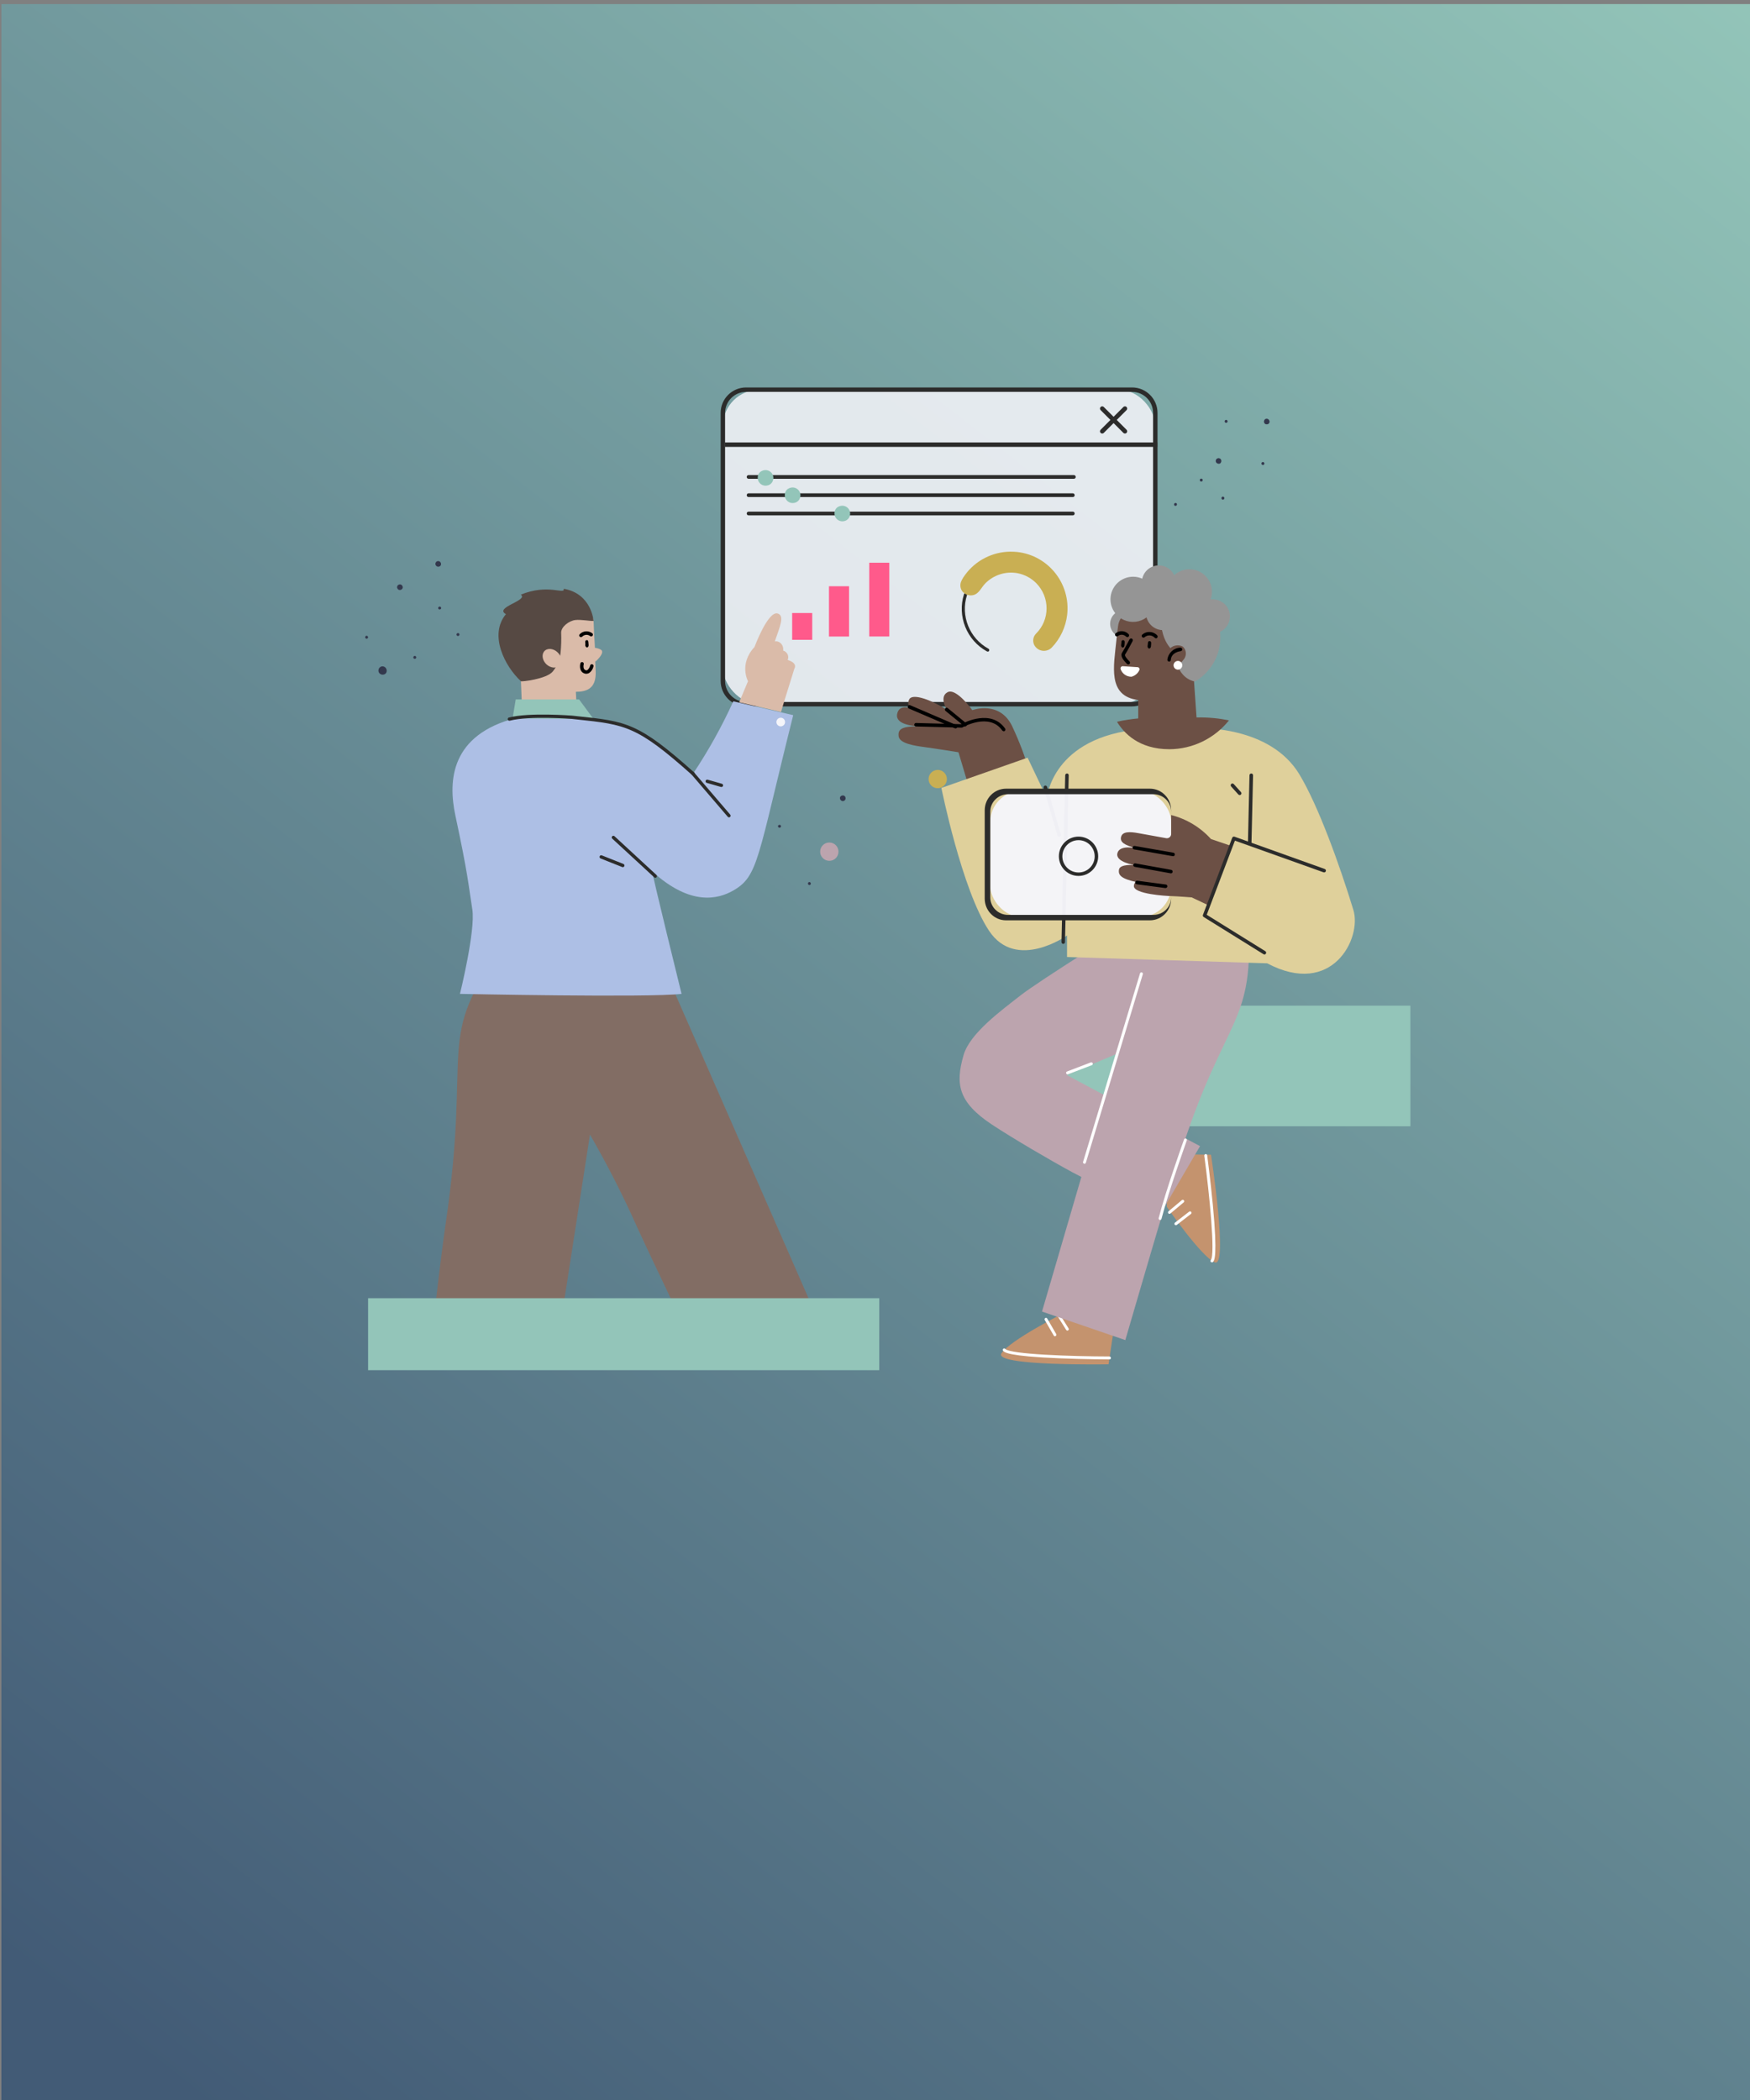 <?xml version="1.0" encoding="UTF-8"?>
<svg xmlns="http://www.w3.org/2000/svg" width="300" height="360" xmlns:xlink="http://www.w3.org/1999/xlink" viewBox="0 0 300 360">
  <rect x="0" y="0" width="300" height="360" fill="#808080" stroke="none"/>
  <defs>
    <style>
      .cls-1 {
        fill: #93c5b9;
      }

      .cls-2 {
        fill: #fff;
      }

      .cls-3 {
        fill: #ff5a8b;
      }

      .cls-4 {
        fill: none;
      }

      .cls-5 {
        fill: #dfd09b;
      }

      .cls-6 {
        fill: #dabba9;
      }

      .cls-7 {
        fill: #6c5045;
      }

      .cls-8 {
        fill: #bca4ae;
      }

      .cls-9 {
        mix-blend-mode: multiply;
      }

      .cls-9, .cls-10, .cls-11 {
        isolation: isolate;
      }

      .cls-10 {
        opacity: .97;
      }

      .cls-12, .cls-13 {
        fill: #f5f5fa;
      }

      .cls-14 {
        fill: #c9af53;
      }

      .cls-15 {
        fill: #826d64;
      }

      .cls-16 {
        fill: #564943;
      }

      .cls-17 {
        fill: #adbfe5;
      }

      .cls-18 {
        fill: #c4936e;
      }

      .cls-19 {
        fill: #959595;
      }

      .cls-20 {
        fill: #33384d;
      }

      .cls-21 {
        fill: url(#linear-gradient);
      }

      .cls-22 {
        clip-path: url(#clippath);
      }

      .cls-23 {
        fill: #2c2c2b;
      }

      .cls-13 {
        opacity: .86;
      }
    </style>
    <linearGradient id="linear-gradient" x1="312.24" y1="-3976.46" x2="-3.38" y2="-4380.43" gradientTransform="translate(0 -4003.11) scale(1 -1)" gradientUnits="userSpaceOnUse">
      <stop offset=".05" stop-color="#93c5b9"/>
      <stop offset=".93" stop-color="#425b76"/>
    </linearGradient>
    <clipPath id="clippath">
      <rect class="cls-4" x="175.05" y="172.4" width="66.73" height="20.67"/>
    </clipPath>
  </defs>
  <g class="cls-11">
    <g id="Dimensions">
      <rect class="cls-21" x=".24" y=".7" width="300" height="360"/>
      <g>
        <g>
          <g id="Group_601609" data-name="Group 601609">
            <g id="Group_601527" data-name="Group 601527">
              <g id="Rectangle_30371" data-name="Rectangle 30371">
                <rect class="cls-13" x="123.92" y="66.8" width="74.14" height="53.92" rx="6.26" ry="6.26"/>
                <path class="cls-23" d="M194.07,121.1h-66.17c-2.41,0-4.36-1.96-4.36-4.36v-45.96c0-2.41,1.96-4.36,4.36-4.36h66.17c2.41,0,4.36,1.96,4.36,4.36v45.96c0,2.41-1.96,4.36-4.36,4.36ZM127.9,67.18c-1.99,0-3.6,1.62-3.6,3.6v45.96c0,1.99,1.62,3.6,3.6,3.6h66.17c1.99,0,3.6-1.62,3.6-3.6v-45.96c0-1.99-1.62-3.6-3.6-3.6h-66.17Z"/>
              </g>
              <g id="Path_508932" data-name="Path 508932">
                <rect class="cls-23" x="124.25" y="75.85" width="74.14" height=".76"/>
              </g>
            </g>
            <g id="Group_601528" data-name="Group 601528">
              <g id="Path_508934" data-name="Path 508934">
                <path class="cls-23" d="M192.85,74.32c-.1,0-.2-.04-.27-.11l-3.9-3.9c-.15-.15-.15-.39,0-.54.15-.15.39-.15.54,0l3.9,3.9c.15.15.15.39,0,.54-.07.07-.17.11-.27.11Z"/>
              </g>
              <g id="Path_508935" data-name="Path 508935">
                <path class="cls-23" d="M188.95,74.32c-.1,0-.2-.04-.27-.11-.15-.15-.15-.39,0-.54l3.9-3.9c.15-.15.39-.15.54,0,.15.15.15.39,0,.54l-3.9,3.9c-.07.07-.17.11-.27.11Z"/>
              </g>
            </g>
          </g>
          <g id="Group_658023" data-name="Group 658023">
            <g id="Path_533619" data-name="Path 533619">
              <path class="cls-14" d="M159.21,133.84c.16.85.98,1.42,1.83,1.26.85-.16,1.42-.98,1.26-1.83-.16-.85-.98-1.42-1.83-1.26-.85.16-1.42.98-1.26,1.83,0,0,0,0,0,0Z"/>
            </g>
            <g id="Path_544251" data-name="Path 544251">
              <path class="cls-8" d="M143.74,146c0,.87-.7,1.57-1.57,1.57s-1.57-.7-1.57-1.57.7-1.57,1.57-1.57,1.57.7,1.57,1.57h0Z"/>
            </g>
            <g id="Group_638384" data-name="Group 638384">
              <g id="Group_638381" data-name="Group 638381">
                <g id="Path_544258" data-name="Path 544258">
                  <path class="cls-20" d="M138.54,151.32c.08-.11.23-.14.35-.06.11.08.14.23.07.35-.07.11-.23.15-.34.07,0,0,0,0,0,0-.12-.08-.15-.24-.07-.35,0,0,0,0,0,0Z"/>
                </g>
              </g>
              <g id="Group_638382" data-name="Group 638382">
                <g id="Path_544259" data-name="Path 544259">
                  <path class="cls-20" d="M133.46,141.47s.11-.07.18-.07c.03,0,.06,0,.09.02.03.01.06.03.08.05.1.09.1.25,0,.35,0,0,0,0,0,0-.1.1-.26.1-.36,0-.03-.02-.04-.05-.06-.09-.01-.03-.02-.06-.02-.1,0-.07.03-.13.07-.18Z"/>
                </g>
              </g>
              <g id="Group_638383" data-name="Group 638383">
                <g id="Path_544260" data-name="Path 544260">
                  <path class="cls-20" d="M144.15,136.48c.1-.08.22-.12.35-.12.06,0,.12.02.18.04.06.03.11.06.15.11.09.09.13.21.13.34,0,.13-.05.25-.14.34-.09.09-.21.14-.34.14-.13,0-.26-.06-.35-.16-.05-.05-.08-.11-.11-.17-.02-.06-.03-.12-.03-.19,0-.13.06-.25.16-.33Z"/>
                </g>
              </g>
            </g>
            <g id="Group_649308" data-name="Group 649308">
              <g id="Group_638377" data-name="Group 638377">
                <g id="Path_544254" data-name="Path 544254">
                  <path class="cls-20" d="M63.06,109.39c-.08.11-.23.14-.35.06,0,0,0,0,0,0-.11-.08-.14-.23-.07-.35.07-.11.23-.15.34-.07,0,0,0,0,0,0,.12.08.15.23.07.35,0,0,0,0,0,0Z"/>
                </g>
              </g>
              <g id="Group_638378" data-name="Group 638378">
                <g id="Path_544255" data-name="Path 544255">
                  <path class="cls-20" d="M75.54,104.41s-.11.07-.18.07c-.03,0-.06,0-.09-.02-.03-.01-.06-.03-.08-.05-.1-.1-.1-.25,0-.35.1-.1.26-.1.36,0,.03.02.04.05.06.09.04.09.01.2-.06.27h0Z"/>
                </g>
              </g>
              <g id="Group_638379" data-name="Group 638379">
                <g id="Path_544256" data-name="Path 544256">
                  <path class="cls-20" d="M71.25,112.9c-.05.04-.12.05-.19.04-.07-.01-.12-.05-.16-.1-.08-.11-.05-.27.06-.35s.27-.05.35.06.05.27-.06.35c0,0,0,0,0,0Z"/>
                </g>
              </g>
              <g id="Group_638380" data-name="Group 638380">
                <g id="Path_544257" data-name="Path 544257">
                  <path class="cls-20" d="M78.61,109.01c-.13.05-.27,0-.33-.13-.06-.13,0-.27.13-.33.13-.06.27,0,.33.12,0,0,0,0,0,0,.06.12,0,.27-.12.33,0,0,0,0,0,0Z"/>
                </g>
              </g>
              <g id="Group_638385" data-name="Group 638385">
                <g id="Path_544261" data-name="Path 544261">
                  <path class="cls-20" d="M68.94,100.95c-.08.1-.19.17-.31.19-.12.02-.25,0-.35-.08-.1-.07-.17-.18-.2-.3-.03-.12,0-.25.07-.36.07-.11.18-.18.31-.21.13-.03.27,0,.37.08.11.08.18.19.21.32.02.13-.01.26-.09.36Z"/>
                </g>
              </g>
              <g id="Group_638386" data-name="Group 638386">
                <g id="Path_544262" data-name="Path 544262">
                  <path class="cls-20" d="M75.36,97.09c-.11.06-.24.08-.37.04-.25-.07-.4-.32-.34-.57.03-.12.1-.23.21-.3.11-.07.24-.09.36-.06.13.03.24.11.31.23.07.11.09.25.06.38-.03.12-.11.23-.22.29Z"/>
                </g>
              </g>
              <g id="Group_638387" data-name="Group 638387">
                <g id="Path_544263" data-name="Path 544263">
                  <path class="cls-20" d="M65.92,115.59c-.17.08-.36.09-.54.04-.08-.03-.16-.07-.23-.12-.07-.05-.13-.12-.18-.2-.02-.04-.04-.08-.06-.12-.02-.04-.03-.08-.03-.13-.01-.09,0-.18.01-.26.04-.18.14-.35.3-.45.16-.11.35-.15.54-.1.09.02.18.07.26.12.04.03.08.06.11.1.04.04.07.08.09.13.05.09.09.19.1.29.01.1,0,.2-.02.29-.05.18-.18.34-.35.42Z"/>
                </g>
              </g>
            </g>
            <g id="Group_649309" data-name="Group 649309">
              <g id="Group_627123" data-name="Group 627123">
                <g id="Path_533641" data-name="Path 533641">
                  <path class="cls-20" d="M210.34,72.44c-.11.08-.27.06-.35-.06-.08-.11-.06-.26.05-.35.11-.09.27-.06.35.05.09.11.06.27-.05.35,0,0,0,0,0,0Z"/>
                </g>
              </g>
              <g id="Group_627124" data-name="Group 627124">
                <g id="Path_533642" data-name="Path 533642">
                  <path class="cls-20" d="M216.6,79.7c-.06.03-.13.03-.19,0-.03-.01-.06-.03-.08-.05-.03-.02-.05-.05-.06-.08-.06-.12-.01-.27.11-.34.13-.06.28-.01.34.11h0s.02.06.03.1c0,.03,0,.07-.01.1-.02.06-.07.12-.13.15Z"/>
                </g>
              </g>
              <g id="Group_627125" data-name="Group 627125">
                <g id="Path_533643" data-name="Path 533643">
                  <path class="cls-20" d="M209.71,85.65c-.13.03-.27-.04-.31-.18-.04-.13.03-.27.16-.32s.27.03.32.16c0,0,0,.01,0,.02.04.13-.03.27-.16.31,0,0,0,0-.01,0Z"/>
                </g>
              </g>
              <g id="Group_627126" data-name="Group 627126">
                <g id="Path_533644" data-name="Path 533644">
                  <path class="cls-20" d="M205.95,82.55c-.14.01-.26-.09-.27-.23s.09-.26.23-.27.26.09.27.23-.09.26-.23.27Z"/>
                </g>
              </g>
              <g id="Group_627127" data-name="Group 627127">
                <g id="Path_533645" data-name="Path 533645">
                  <path class="cls-20" d="M201.49,86.73c-.14-.02-.24-.14-.22-.28.01-.14.14-.24.27-.23.14.01.24.13.22.27,0,0,0,0,0,0-.01.14-.13.24-.27.23,0,0,0,0,0,0Z"/>
                </g>
              </g>
              <g id="Group_627128" data-name="Group 627128">
                <g id="Path_533646" data-name="Path 533646">
                  <path class="cls-20" d="M217.42,72.67c-.11.07-.24.09-.36.07-.12-.02-.23-.09-.3-.19-.07-.1-.1-.23-.08-.35.02-.13.08-.24.18-.32.1-.08.23-.11.36-.09.13.02.25.1.32.21.08.11.11.24.09.37-.02.13-.1.24-.21.31Z"/>
                </g>
              </g>
              <g id="Group_627129" data-name="Group 627129">
                <g id="Path_533647" data-name="Path 533647">
                  <path class="cls-20" d="M208.98,79.49c-.13.02-.25-.01-.36-.08-.1-.07-.18-.18-.2-.3-.02-.12,0-.25.07-.35.07-.11.18-.18.3-.21.12-.03.26,0,.36.06.11.07.19.19.21.32.03.13,0,.26-.07.38-.07.11-.18.18-.31.2Z"/>
                </g>
              </g>
            </g>
          </g>
          <g id="Path_509056" data-name="Path 509056">
            <path class="cls-2" d="M118.06,181.07c.06,0,.11-.02.16-.04.16-.09.21-.29.13-.45l-4.02-7.21c-.89-1.6-2.22-2.9-3.84-3.75l-5.48-2.89c-.16-.09-.36-.02-.45.14s-.02.36.14.45l5.48,2.89c1.5.79,2.74,2.01,3.57,3.49l4.02,7.21c.06.11.17.17.29.17h0Z"/>
          </g>
          <g id="Group_601533" data-name="Group 601533">
            <g id="Group_601523" data-name="Group 601523">
              <g id="Path_508916" data-name="Path 508916">
                <path class="cls-23" d="M184.09,82.08h-55.76c-.18,0-.32-.14-.32-.32s.14-.32.32-.32h55.76c.18,0,.32.14.32.32s-.14.32-.32.32Z"/>
              </g>
              <g id="Path_508917" data-name="Path 508917">
                <path class="cls-23" d="M183.91,85.21h-55.58c-.18,0-.32-.14-.32-.32s.14-.32.32-.32h55.58c.18,0,.32.14.32.32s-.14.32-.32.32Z"/>
              </g>
              <g id="Path_508918" data-name="Path 508918">
                <path class="cls-23" d="M183.91,88.35h-55.58c-.18,0-.32-.14-.32-.32s.14-.32.32-.32h55.58c.18,0,.32.14.32.32s-.14.32-.32.32Z"/>
              </g>
            </g>
            <g id="Group_601532" data-name="Group 601532">
              <g id="Path_508938" data-name="Path 508938">
                <path class="cls-1" d="M143.06,88.03c0,.94.97,1.65,1.96,1.2.25-.12.46-.33.58-.58.56-1.23-.68-2.42-1.91-1.77-.4.21-.63.64-.63,1.09v.07Z"/>
              </g>
              <g id="Path_508937" data-name="Path 508937">
                <path class="cls-1" d="M134.54,84.9c0,.94.97,1.65,1.96,1.2.25-.12.46-.33.58-.58.56-1.23-.68-2.42-1.91-1.77-.4.21-.63.64-.63,1.09v.07Z"/>
              </g>
              <g id="Path_508936" data-name="Path 508936">
                <path class="cls-1" d="M129.9,81.92c0,.94.97,1.65,1.96,1.2.25-.12.46-.33.58-.58.56-1.23-.68-2.42-1.91-1.77-.4.21-.63.64-.63,1.09v.07Z"/>
              </g>
            </g>
          </g>
          <g id="Group_344224" data-name="Group 344224">
            <g id="Path_309253" data-name="Path 309253">
              <path class="cls-23" d="M169.32,111.7s-.09-.01-.13-.03c-3.48-1.91-5.13-6.04-3.93-9.82.04-.14.19-.22.34-.17.14.04.22.2.17.34-1.13,3.54.42,7.4,3.68,9.19.13.07.18.23.11.36-.05.09-.14.14-.23.14Z"/>
            </g>
            <g id="Path_309254" data-name="Path 309254">
              <path class="cls-14" d="M164.85,99.49c.17-.33.37-.65.6-.95,1.81-2.47,4.69-3.94,7.75-3.97.41,0,.82.02,1.22.06,5.33.62,9.14,5.45,8.52,10.78-.25,2.11-1.18,4.09-2.66,5.62-.73.73-1.91.73-2.64,0-.09-.09-.17-.18-.23-.28,0-.01-.01-.02-.03-.03-.42-.67-.33-1.54.23-2.1,2.4-2.38,2.4-6.26.02-8.66-.86-.86-1.96-1.45-3.16-1.69-2.05-.39-4.17.29-5.61,1.79-.7.73-1.06,1.82-2.18,1.99-.7.1-1.4-.21-1.79-.79-.33-.54-.34-1.22-.02-1.78h0Z"/>
            </g>
          </g>
          <g id="Rectangle_27362" data-name="Rectangle 27362">
            <rect class="cls-3" x="142.11" y="100.5" width="3.44" height="8.62"/>
          </g>
          <g id="Rectangle_27363" data-name="Rectangle 27363">
            <rect class="cls-3" x="149.01" y="96.47" width="3.44" height="12.64"/>
          </g>
          <g id="Rectangle_27364" data-name="Rectangle 27364">
            <rect class="cls-3" x="135.8" y="105.09" width="3.44" height="4.59"/>
          </g>
          <g>
            <g id="Path_509042" data-name="Path 509042">
              <path class="cls-15" d="M96.37,225.25l4.77-30.75c2.95,5.12,5.64,10.39,8.05,15.79,1.12,2.46,3.71,7.96,6.63,14.06h23.57s-27.3-62.33-27.3-62.33l-19.86,2.69-5.76-2.69c-12.16,16.41-5.51,16.67-10.06,47.67-.38,2.58-1.12,8.26-1.94,15.57h21.89Z"/>
            </g>
            <g id="Group_645009" data-name="Group 645009">
              <g id="Path_544235" data-name="Path 544235">
                <path class="cls-6" d="M102.11,114.93c-.03-.65-.3-7.35-.35-8.47.08-1.43-2.58-.54-3.51-.6-1.77-.08-3.55.14-5.25.64.14,1.82.13,3.66-.02,5.48-.15,1.13-.61,2.21-1.33,3.1-.33.42-.7.8-1.1,1.14l-1.27.06.28,6.73h9.38l-.22-4.42h.09c2.78,0,3.4-1.53,3.3-3.67Z"/>
              </g>
              <g id="Path_544236" data-name="Path 544236">
                <path class="cls-16" d="M89.3,101.95c1.31,1.01-4.66,2.17-2.57,3.33-2.95,3.57-.2,8.94,2.57,11.5,0,.12,4.46-.36,5.49-1.7.71-.9,1.16-1.97,1.3-3.1.12-1.17.16-2.35.11-3.52-.02-.98,1.29-2.03,2.43-2.17.94-.11,2.58.2,3.12.16,0,0-.3-4.67-5.11-5.52.23,1.09-2.64-.93-7.36,1.01Z"/>
              </g>
              <g id="Group_638375" data-name="Group 638375">
                <g id="Path_544237" data-name="Path 544237">
                  <path class="cls-6" d="M95.73,114.23c-.64.44-1.66.18-2.27-.58-.61-.77-.59-1.75.05-2.19s1.66-.18,2.27.58c.61.77.59,1.75-.05,2.19Z"/>
                </g>
                <g id="Path_544238" data-name="Path 544238">
                  <path class="cls-6" d="M95.67,113.86c-.15,0-.27-.12-.28-.27-.07-1.25-1.51-1.4-1.57-1.41-.15-.02-.26-.17-.24-.32.02-.14.15-.24.29-.24.68.06,2,.54,2.08,1.93,0,.16-.11.29-.27.3h-.02Z"/>
                </g>
              </g>
              <g id="Path_544239" data-name="Path 544239">
                <path d="M99.59,109.23c-.16,0-.3-.14-.3-.3,0-.08.03-.16.09-.21.58-.6,1.52-.66,2.17-.14.12.11.13.3.01.42-.1.11-.27.13-.39.04-.42-.32-1.01-.27-1.37.11-.06.05-.13.08-.21.08Z"/>
              </g>
              <g id="Path_544240" data-name="Path 544240">
                <path class="cls-6" d="M101.87,108.82l.08,2.22s1.13.16,1.26.57c.2.67-1.15,1.82-1.15,1.82,0,0-.6-2.25-.58-2.55s.39-2.05.39-2.05Z"/>
              </g>
              <g id="Path_544241" data-name="Path 544241">
                <path d="M100.35,110.5c-.01-.16-.03-.32-.03-.48,0-.14.1-.27.24-.28.02,0,.04,0,.06,0,.09,0,.17.05.19.13.01.03.02.06.03.09.03.16.04.32.05.48.04.16.01.32-.08.46-.08.1-.23.11-.33.03-.11-.11-.17-.27-.15-.43Z"/>
              </g>
              <g id="Path_544242" data-name="Path 544242">
                <path class="cls-17" d="M125.71,120.23c-1.96,4.31-4.27,8.46-6.9,12.4-9.83-8.78-11.63-8.69-20.75-9.67-.25-.03-6.23-.75-9.61.12-11.09,2.87-11.7,10.59-10.38,16.75,2.16,10.1,2.21,11.68,2.9,16.08.57,3.61-2.12,14.47-2.12,14.47,0,0,32.27.67,37.99,0,0,0-4.99-20.21-5.03-21,6.6,6.02,11.32,4.74,13.86,3.3,4.37-2.48,4.14-5.44,10.31-30.08l-10.26-2.37Z"/>
              </g>
              <g id="Path_544243" data-name="Path 544243">
                <path class="cls-23" d="M112.35,150.48c-.07,0-.14-.03-.19-.07l-7.21-6.65c-.11-.11-.11-.29,0-.4.1-.1.27-.11.38-.02l7.2,6.65c.11.11.12.29.01.4-.05.06-.13.09-.21.09Z"/>
              </g>
              <g id="Group_638376" data-name="Group 638376">
                <g id="Path_544244" data-name="Path 544244">
                  <path class="cls-6" d="M98.1,118.84l-2.93.14c-.32.02-.57.29-.55.61,0,.14.06.26.15.36.79.86,1.96,2.15,2.77,3.08h.76l-.2-4.19Z"/>
                </g>
              </g>
              <g id="Path_544245" data-name="Path 544245">
                <path class="cls-1" d="M87.87,123.17l.54-3.27h10.86l2.5,3.38-13.9-.11Z"/>
              </g>
              <g id="Path_544246" data-name="Path 544246">
                <path class="cls-23" d="M118.81,132.91c-.07,0-.14-.03-.19-.07-9.43-8.42-11.4-8.62-19.69-9.5l-.9-.1c-.07,0-7.23-.57-10.62.3-.15.05-.31-.04-.36-.18s.04-.31.18-.36c0,0,.02,0,.03,0,3.47-.9,10.75-.32,10.83-.32l.9.1c8.44.89,10.44,1.1,20.01,9.64.12.1.13.28.02.4-.05.06-.13.09-.21.09h0Z"/>
              </g>
              <g id="Path_544247" data-name="Path 544247">
                <path class="cls-23" d="M124.97,140.12c-.08,0-.16-.04-.21-.1l-6.17-7.2c-.11-.11-.11-.29,0-.4s.29-.11.4,0c0,0,.02.02.02.03l6.17,7.2c.1.12.09.3-.03.4-.05.04-.12.07-.18.07Z"/>
              </g>
              <g id="Path_544264" data-name="Path 544264">
                <path class="cls-23" d="M106.77,148.66s-.07,0-.1-.02l-3.7-1.47c-.15-.05-.23-.21-.18-.36.05-.15.21-.23.36-.18.01,0,.02,0,.03.01l3.7,1.47c.14.06.21.23.15.37-.04.1-.14.17-.26.18h0Z"/>
              </g>
              <g id="Path_544265" data-name="Path 544265">
                <path class="cls-23" d="M123.68,134.92s-.05,0-.08-.01l-2.46-.71c-.15-.05-.22-.22-.17-.36.05-.13.19-.21.33-.18l2.46.7c.15.05.23.2.19.35-.04.12-.14.2-.27.2h0Z"/>
              </g>
              <g id="Path_544267" data-name="Path 544267">
                <path class="cls-12" d="M134.58,123.78c0,.41-.33.74-.74.74-.41,0-.74-.33-.74-.74,0-.41.33-.74.74-.74.41,0,.74.33.74.74Z"/>
              </g>
              <g id="Path_544268" data-name="Path 544268">
                <path d="M100.54,115.51c-.11,0-.21-.02-.31-.05-.89-.27-.87-1.27-.73-1.76.05-.16.23-.24.38-.18.14.05.22.19.19.34-.01.04-.22.86.33,1.03.1.04.22.03.31-.03.24-.2.4-.48.46-.78.05-.16.21-.25.37-.2.14.04.23.19.21.33-.1.46-.36.88-.75,1.16-.14.08-.31.13-.47.13Z"/>
              </g>
              <g id="Group_601545" data-name="Group 601545">
                <g id="Path_217703" data-name="Path 217703">
                  <path class="cls-6" d="M136.2,114.6c.52-1.04-1.17-1.46-1.17-1.46.27-.61-.03-1.3-.66-1.58h-.11c.13-1.18-.84-1.78-1.44-1.59.89-2.59,1.7-4.38.53-4.79-1.67-.59-4.01,5.74-4.01,5.74-2.72,2.93-1.11,5.86-1.11,5.86l-1.51,3.61,7.17,1.66.68-2.26,1.61-5.17.03-.03h0Z"/>
                </g>
              </g>
            </g>
          </g>
          <g>
            <g class="cls-22">
              <g id="Group_523823" data-name="Group 523823">
                <g id="Rectangle_27676" data-name="Rectangle 27676">
                  <rect class="cls-1" x="175.05" y="172.4" width="66.73" height="20.67"/>
                </g>
              </g>
            </g>
            <g id="Path_450366" data-name="Path 450366">
              <path class="cls-7" d="M173.6,124.67c-2.13-4.72-6.92-2.93-6.92-2.93,0,0-2.73-3.85-4.23-3.08s-.16,2.99-.16,2.99c-2.54-1.61-5.72-2.81-6.38-1.83-.29.48-.27,1.09.06,1.54-.95-.23-1.78-.14-2.1.76-.68,1.89,2.09,2.31,3.61,2.39-3.04-.01-3.56.57-3.43,1.7.14,1.23,2.66,1.63,4.42,1.86,1.75.23,5.84.89,5.84.89l1.85,6.2,10.35-2.73c-.76-2.66-1.74-5.25-2.91-7.75Z"/>
            </g>
            <g id="Group_519151-2" data-name="Group 519151-2">
              <g id="Path_451901-2" data-name="Path 451901-2">
                <path class="cls-18" d="M200.02,206.88s5.82,8.44,8.21,9.52c2.38,1.09-.63-18.45-.63-18.45l-7.52-.09-.06,9.01h0Z"/>
              </g>
              <g id="Path_451902-2" data-name="Path 451902-2">
                <path class="cls-2" d="M207.82,216.41c.05-.01.1-.04.13-.08.22-.25.8-.94-.03-9.74-.41-4.3-.97-8.48-.97-8.52-.01-.14-.14-.24-.27-.23s-.24.14-.23.27v.02c.86,6.41,1.92,16.93,1.12,17.87-.09.11-.08.26.03.35.06.05.15.07.23.05h0Z"/>
              </g>
              <g id="Path_451903-2" data-name="Path 451903-2">
                <path class="cls-2" d="M200.54,208.08s.07-.03.1-.05l2.28-1.91c.11-.09.12-.25.03-.35s-.25-.12-.35-.03l-2.28,1.91c-.11.09-.12.25-.03.35.06.07.16.11.25.08h0Z"/>
              </g>
              <g id="Path_451904-2" data-name="Path 451904-2">
                <path class="cls-2" d="M201.64,210.04s.06-.02.09-.05l2.43-1.88c.11-.08.13-.24.05-.35-.08-.11-.24-.13-.35-.05l-2.43,1.88c-.11.08-.13.24-.05.35.06.08.16.11.25.09h0Z"/>
              </g>
            </g>
            <g id="Group_519152-2" data-name="Group 519152-2">
              <g id="Path_451905-2" data-name="Path 451905-2">
                <path class="cls-18" d="M182.22,225.16s-9.15,4.63-10.55,6.85c-1.4,2.22,18.37,1.87,18.37,1.87l1.1-7.44-8.92-1.27h0Z"/>
              </g>
              <g id="Path_451906-2" data-name="Path 451906-2">
                <path class="cls-2" d="M190.27,233.04c.13-.04.2-.18.16-.32-.03-.1-.13-.18-.24-.18-6.46-.01-17.03-.37-17.86-1.3-.09-.1-.25-.11-.35-.02s-.11.25-.02.35c.23.25.83.93,9.65,1.28,4.31.18,8.54.19,8.58.19.03,0,.05,0,.08-.01h0Z"/>
              </g>
              <g id="Path_451907-2" data-name="Path 451907-2">
                <path class="cls-2" d="M183.05,228.09c.13-.04.2-.18.16-.31,0-.02-.02-.04-.03-.06l-1.58-2.52c-.08-.11-.23-.14-.34-.07-.11.07-.14.22-.07.33l1.58,2.52c.06.1.18.14.29.11h0Z"/>
              </g>
              <g id="Path_451908-2" data-name="Path 451908-2">
                <path class="cls-2" d="M180.92,229.05s.03-.01.05-.02c.12-.07.16-.22.09-.34l-1.54-2.66c-.07-.12-.23-.15-.34-.07-.11.07-.15.21-.08.33l1.54,2.66c.06.1.18.15.29.11h0Z"/>
              </g>
            </g>
            <g id="Path_451909-2" data-name="Path 451909-2">
              <path class="cls-8" d="M182.86,184.29l23.07-9.77c2.55-2.61,4.38-4.39,4.38-4.39l-12.52-6.74-3.53-5.32s-16.07,10.03-19.26,12.53c-3.25,2.56-8.75,6.51-9.82,10.29-1.39,4.85-1.03,8,4.89,11.91,3.59,2.37,10.03,6.14,13.8,8.18,1.05.57,14.78,7.58,14.67,7.78l7.18-12.28s-14.97-7.96-22.85-12.19h0Z"/>
            </g>
            <g id="Group_519154-2" data-name="Group 519154-2">
              <g id="Group_523921-2" data-name="Group 523921-2">
                <g id="Path_451910-2" data-name="Path 451910-2">
                  <path class="cls-8" d="M178.63,224.84l18.8-64.31,16.5-3.02c1.28,18.19-3.87,16.38-11.34,39.57-1.86,5.78-9.68,32.65-9.68,32.65l-14.28-4.89h0Z"/>
                </g>
              </g>
            </g>
            <g id="Group_517570" data-name="Group 517570">
              <g id="Path_450392" data-name="Path 450392">
                <path d="M172.06,125.35c-.1,0-.19-.05-.25-.13-2.22-3.14-6.77-.55-6.82-.52-.05.03-.1.05-.16.04l-7.79-.2c-.17,0-.31-.13-.31-.29,0-.17.13-.31.29-.31h.03l7.71.21c.65-.35,5.17-2.61,7.54.74.1.14.06.33-.07.42-.05.03-.11.06-.18.06h0Z"/>
              </g>
              <g id="Path_450393" data-name="Path 450393">
                <path d="M165.45,124.53c-.07,0-.14-.02-.19-.07l-3.17-2.59c-.13-.11-.15-.3-.04-.43.11-.13.3-.15.43-.04l3.16,2.59c.13.11.15.3.05.43-.06.07-.15.11-.24.11h0Z"/>
              </g>
              <g id="Path_450394" data-name="Path 450394">
                <path d="M163.81,124.87s-.08,0-.12-.02l-7.91-3.4c-.15-.07-.21-.25-.14-.41.07-.14.24-.21.38-.15l7.91,3.4c.15.07.23.25.16.4-.05.11-.16.18-.28.18h0Z"/>
              </g>
            </g>
            <g id="Path_450395" data-name="Path 450395">
              <path class="cls-5" d="M161.38,135.07l14.78-5.18,3.3,6.92s.87-10.49,16.14-11.81l9.95-.15s12.11-.52,17.19,7.88c3.26,5.39,6.93,15.6,9.27,23.27,1.48,4.86-3.64,15.04-14.78,9.14l-34.31-1.08v-3.69s-8.72,6.19-13.37-.81c-4.66-7-8.17-24.49-8.17-24.49h0Z"/>
            </g>
            <g id="Path_450396" data-name="Path 450396">
              <path class="cls-23" d="M182.28,161.81c-.17,0-.31-.14-.31-.31h0l.64-28.6c0-.16.14-.3.31-.3s.3.14.29.31l-.64,28.6c0,.16-.14.3-.31.3h0Z"/>
            </g>
            <g id="Path_450397" data-name="Path 450397">
              <path class="cls-23" d="M214.24,144.84c-.17,0-.31-.14-.31-.31h0l.27-11.63c0-.17.14-.3.31-.3s.3.14.3.31l-.27,11.63c0,.16-.14.3-.31.3h0Z"/>
            </g>
            <g id="Path_450398" data-name="Path 450398">
              <path class="cls-7" d="M205.29,122.99l-9.96.15c-1.29.11-2.58.31-3.85.58,1.18,1.96,3.77,4.72,8.99,4.72,3.98-.02,7.73-1.84,10.21-4.95-1.78-.36-3.58-.53-5.39-.5h0Z"/>
            </g>
            <g id="Path_450399" data-name="Path 450399">
              <path class="cls-19" d="M194.99,106.94c0,1.29-1.05,2.34-2.34,2.34s-2.34-1.05-2.34-2.34,1.05-2.34,2.34-2.34h0c1.29,0,2.34,1.05,2.34,2.34Z"/>
            </g>
            <g id="Ellipse_1493" data-name="Ellipse 1493">
              <circle class="cls-19" cx="200.47" cy="109.28" r="8.73"/>
            </g>
            <g id="Path_450400" data-name="Path 450400">
              <path class="cls-7" d="M205.21,124.25l-.52-7.45c-3.23-.8-3.36-5.08-3.36-5.08,0,0-2.73-1.62-2.26-6.88l-5.03-1.05s-2.1,1.73-2.35,3.4c-.11.75-.23,1.63-.32,2.65-.4,4.21-1.61,9.52,3.77,10.16v3.9s.5,1.29,4.48,1.62c3.98.32,5.59-1.28,5.59-1.28h0Z"/>
            </g>
            <g id="Path_450401" data-name="Path 450401" class="cls-9">
              <path class="cls-7" d="M195.14,119.98l3.41-.16c.32-.01.59.24.61.56,0,.15-.05.29-.14.4l-2.86,3.38c-.21.24-.58.28-.82.07-.13-.11-.2-.27-.2-.44v-3.81h0Z"/>
            </g>
            <g id="Group_517571" data-name="Group 517571">
              <g id="Path_450402" data-name="Path 450402">
                <path class="cls-7" d="M200.37,113.81c.85.44,1.9.17,2.44-.63.63-.62.64-1.64.03-2.27-.02-.03-.05-.05-.08-.07-.85-.44-1.91-.18-2.44.63-.63.62-.64,1.64-.02,2.28.02.02.05.05.08.07h0Z"/>
              </g>
              <g id="Path_450403" data-name="Path 450403">
                <path d="M200.43,113.42c-.17,0-.31-.14-.31-.31h0c.13-1.16,1.08-2.04,2.23-2.09.17-.01.31.12.32.29.01.16-.11.3-.27.32-.06,0-1.6.17-1.69,1.5,0,.16-.14.29-.3.29Z"/>
              </g>
            </g>
            <g id="Path_450408" data-name="Path 450408">
              <path class="cls-19" d="M207.93,102.74c-.14,0-.27.01-.4.03.73-2.01-.31-4.22-2.31-4.95-1.35-.49-2.87-.19-3.93.79-.68-1.46-2.41-2.09-3.87-1.41-.82.38-1.41,1.12-1.61,2-1.96-.87-4.24.02-5.11,1.97-.87,1.96.02,4.24,1.97,5.11,1.28.57,2.77.4,3.88-.44.41,1.56,2,2.49,3.55,2.09,1.28-.33,2.18-1.49,2.18-2.81,0-.05,0-.1,0-.14.88.4,1.87.46,2.78.18-.28,1.58.77,3.1,2.36,3.38,1.58.28,3.1-.77,3.38-2.36.28-1.58-.77-3.1-2.36-3.38-.17-.03-.34-.05-.51-.05h.01Z"/>
            </g>
            <g id="Group_517572" data-name="Group 517572">
              <g id="Path_450409" data-name="Path 450409">
                <path class="cls-2" d="M194.96,114.36c.21,0,.38.15.39.36,0,.07-.01.13-.05.19-.25.54-.74.94-1.32,1.1-.83.02-1.57-.49-1.86-1.26-.09-.19-.01-.42.18-.51.07-.03.15-.05.23-.03l2.43.16h0Z"/>
              </g>
            </g>
            <g id="Path_450410" data-name="Path 450410">
              <path class="cls-23" d="M181.56,143.45c-.14,0-.25-.09-.29-.22l-2.36-8.17c-.05-.16.05-.33.21-.38.16-.05.33.05.38.21l2.36,8.17c.05.16-.05.33-.21.37h0s-.06.01-.08.01h0Z"/>
            </g>
            <g id="Group_523962" data-name="Group 523962">
              <g id="Path_450404" data-name="Path 450404">
                <path d="M198.16,109.42c-.09,0-.18-.04-.23-.11-.47-.49-1.24-.51-1.74-.05-.14.09-.33.06-.42-.08s-.06-.33.08-.42c.76-.63,1.88-.55,2.54.18.11.13.08.32-.05.43-.06.05-.12.07-.19.07h0Z"/>
              </g>
              <g id="Path_450405" data-name="Path 450405">
                <path d="M193.26,109.22c-.08,0-.15-.03-.21-.08-.37-.39-.97-.44-1.4-.11-.13.11-.32.09-.43-.04s-.09-.32.04-.43h0c.66-.53,1.62-.47,2.21.15.12.12.12.31,0,.43-.06.06-.14.09-.21.09h0Z"/>
              </g>
              <g id="Path_450406" data-name="Path 450406">
                <path d="M197.32,110.68c.01-.16.03-.33.02-.49,0-.15-.1-.27-.25-.28h-.06c-.08,0-.17.05-.2.13-.01.03-.02.06-.03.1-.03.16-.03.33-.05.49-.05.16-.02.33.08.46.08.1.23.11.33.03.11-.12.17-.28.15-.44h0Z"/>
              </g>
              <g id="Path_450407" data-name="Path 450407">
                <path d="M192.78,110.51c.01-.16.03-.33.02-.49,0-.15-.1-.27-.25-.28-.02,0-.04,0-.06,0-.08,0-.17.05-.2.13-.01.05-.02.07-.03.1-.03.16-.03.33-.05.49-.05.16-.02.33.08.46.08.1.23.11.33.03.11-.12.17-.28.15-.44h0Z"/>
              </g>
              <g id="Path_450411" data-name="Path 450411">
                <path d="M193.42,113.91c-.08,0-.16-.03-.22-.1l-.06-.06c-.51-.54-1.2-1.28-.74-1.93.32-.45,1.22-2.19,1.23-2.21.08-.15.26-.2.41-.13.15.08.2.26.13.41-.04.07-.94,1.8-1.28,2.28-.18.25.34.8.69,1.17l.06.06c.11.12.11.32-.02.43-.06.05-.13.08-.2.08h0Z"/>
              </g>
            </g>
            <g id="Path_450412" data-name="Path 450412">
              <path class="cls-23" d="M212.52,136.3c-.08,0-.17-.04-.23-.1l-1.24-1.38c-.11-.12-.1-.32.02-.43.12-.11.32-.1.43.02h0l1.24,1.38c.11.12.1.32-.02.43-.06.05-.13.08-.2.08h0Z"/>
            </g>
            <g id="Rectangle_27660" data-name="Rectangle 27660" class="cls-10">
              <rect class="cls-12" x="169.76" y="135.58" width="31.02" height="21.62" rx="5.33" ry="5.33"/>
            </g>
            <g id="Path_450416" data-name="Path 450416">
              <path class="cls-23" d="M197.13,157.77h-24.67c-2.01,0-3.64-1.66-3.65-3.7v-15.17c0-2.04,1.63-3.69,3.65-3.7h24.67c2.01,0,3.64,1.66,3.64,3.7v15.17c0,2.04-1.63,3.69-3.64,3.7ZM172.82,136.15c-1.69,0-3.06,1.34-3.06,2.99v14.71c0,1.65,1.37,2.99,3.06,2.99h24.89c1.69,0,3.06-1.34,3.06-2.99v-14.71c0-1.65-1.37-2.99-3.06-2.99h-24.89Z"/>
            </g>
            <g id="Path_450417" data-name="Path 450417">
              <path class="cls-23" d="M184.89,150.16c-1.86,0-3.37-1.51-3.37-3.37s1.51-3.37,3.37-3.37,3.37,1.51,3.37,3.37-1.51,3.37-3.37,3.37ZM184.89,144.03c-1.53,0-2.77,1.24-2.77,2.77s1.24,2.77,2.77,2.77,2.77-1.24,2.77-2.77-1.24-2.77-2.77-2.77Z"/>
            </g>
            <g id="Path_450418" data-name="Path 450418">
              <path class="cls-7" d="M207.6,143.84c-1.82-2.02-4.2-3.45-6.83-4.12v3.25c0,.4-.33.73-.73.73-.05,0-.08,0-.12-.01-1.28-.23-3.68-.66-4.76-.86-1.52-.28-2.78-.31-2.99.7-.16.83.54,1.35,2.63,1.89,0,0-2.89-.68-3.25.86-.36,1.54,2.99,2.02,2.99,2.02,0,0-2.54-.24-2.71.76-.17.98.37,1.58,3.05,2.17-.21,0-.46.11-.5.64-.1,1.4,5.53,1.73,6.44,1.75.91.02,3.47.22,3.47.22l2.88,1.36,4.03-10.14-3.59-1.22h0Z"/>
            </g>
            <g id="Path_450419" data-name="Path 450419">
              <path class="cls-23" d="M216.75,163.62c-.06,0-.11-.02-.16-.05l-10.25-6.37c-.12-.08-.18-.23-.12-.37l5.02-13.22c.06-.15.23-.23.38-.18l15.48,5.54c.16.06.24.23.18.39-.06.15-.23.23-.38.18l-15.2-5.43-4.83,12.71,10.04,6.24c.14.08.19.27.1.42-.06.09-.16.15-.27.15h0Z"/>
            </g>
            <g id="Path_450420" data-name="Path 450420">
              <path d="M201.1,146.77h-.05l-6.64-1.16c-.16-.02-.28-.18-.25-.34.02-.16.18-.28.34-.25h.02l6.64,1.16c.16.03.28.19.24.35-.03.15-.15.25-.3.25h0Z"/>
            </g>
            <g id="Path_450421" data-name="Path 450421">
              <path d="M200.73,149.71h-.06l-6.15-1.11c-.16-.03-.28-.19-.24-.35.03-.16.19-.28.35-.24l6.15,1.11c.16.03.28.19.24.35-.03.15-.15.25-.3.25h0Z"/>
            </g>
            <g id="Path_450422" data-name="Path 450422">
              <path d="M199.83,152.24h-.04l-4.91-.65c-.17-.02-.29-.16-.28-.33.02-.17.16-.29.33-.28h.02l4.91.65c.16.02.28.18.26.34-.02.15-.15.26-.3.26h0Z"/>
            </g>
            <g id="Path_456512" data-name="Path 456512">
              <path class="cls-2" d="M202.68,114.05c0,.41-.34.75-.75.75s-.75-.34-.75-.75.34-.75.75-.75.75.34.75.75h0Z"/>
            </g>
            <g id="Path_451916" data-name="Path 451916">
              <path class="cls-2" d="M187.2,182.59c.12-.06.17-.21.11-.34-.06-.11-.19-.16-.32-.12l-4.08,1.56c-.13.06-.19.2-.13.33.05.12.19.18.31.14l4.08-1.56s.02-.01.03-.01h0Z"/>
            </g>
            <g id="Path_451917-2" data-name="Path 451917-2">
              <path class="cls-2" d="M185.93,199.5c.1,0,.19-.08.22-.18l9.76-32.31c.04-.13-.03-.27-.17-.31-.13-.04-.27.03-.31.17l-9.76,32.31c-.04.13.03.27.17.31.03.01.06.01.09.01h0Z"/>
            </g>
            <g id="Path_451919" data-name="Path 451919">
              <path class="cls-2" d="M198.88,209.14c.11,0,.2-.08.23-.19,1.23-4.76,4.31-13.36,4.34-13.45.05-.13-.02-.27-.15-.32-.13-.05-.27.02-.32.15h0c-.03.08-3.12,8.71-4.35,13.49-.03.14.05.27.18.31.02,0,.05.01.07,0h0Z"/>
            </g>
          </g>
          <rect class="cls-1" x="63.1" y="222.55" width="87.63" height="12.34"/>
        </g>
        <rect class="cls-4" x="57.18" y="60.63" width="187.74" height="178.13"/>
      </g>
    </g>
  </g>
</svg>